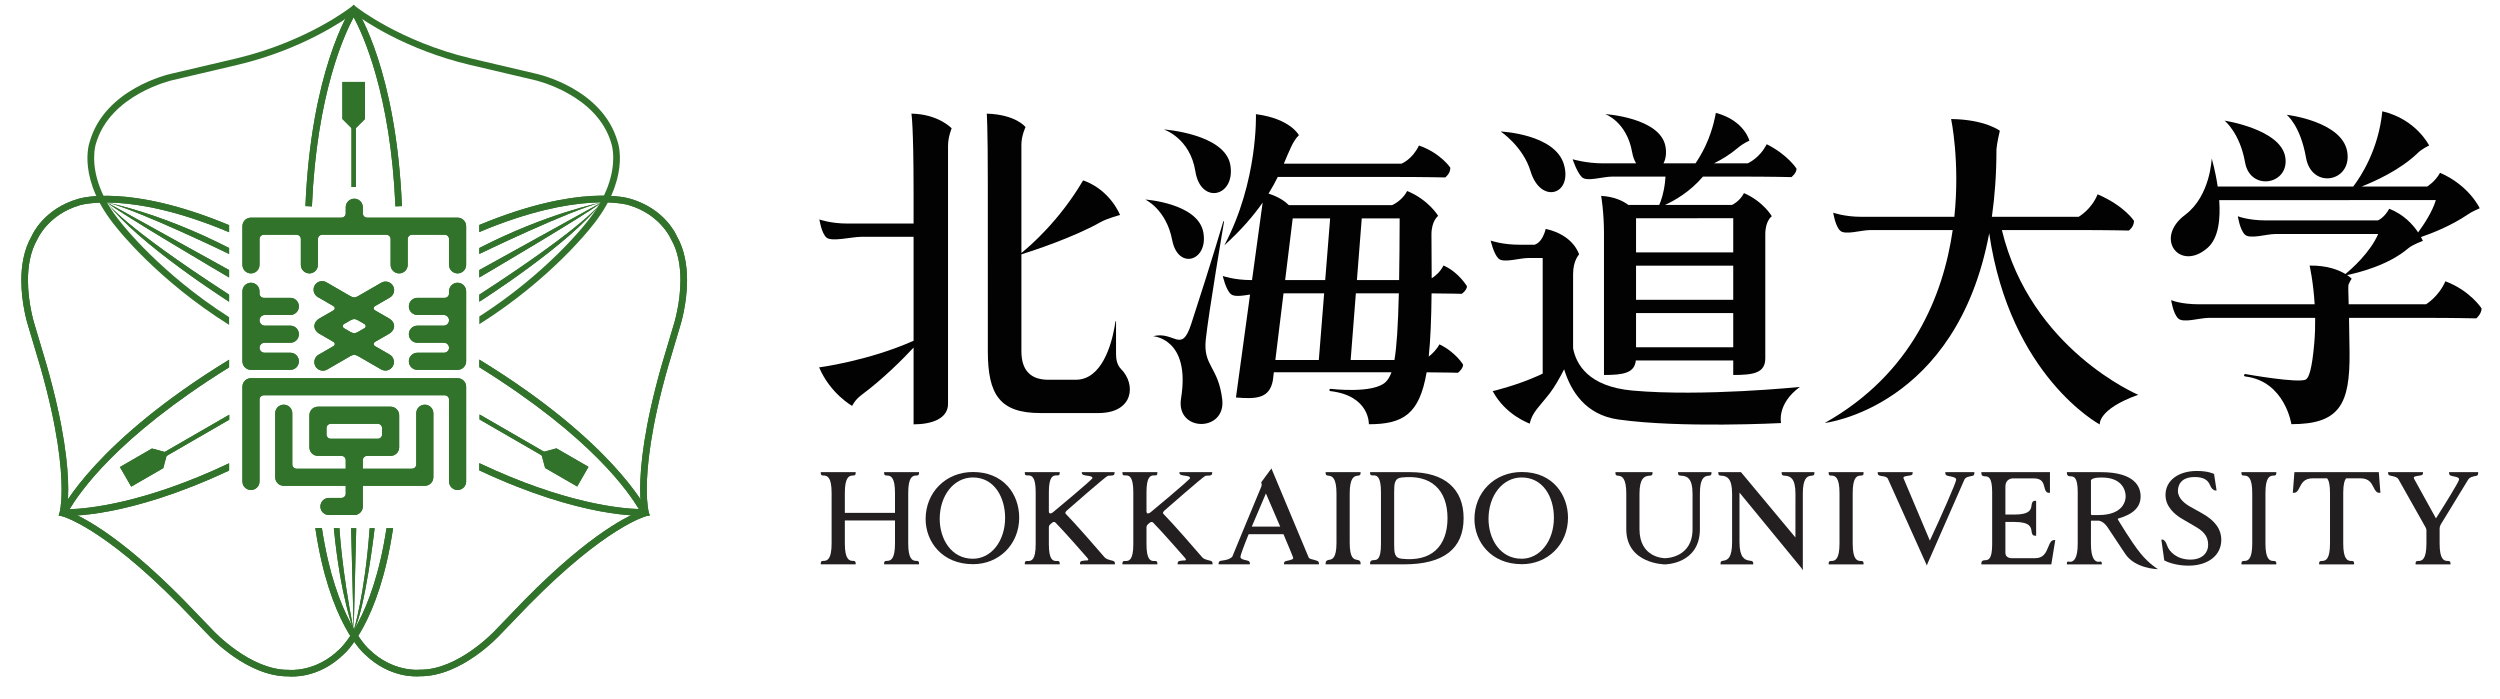 <?xml version="1.0" encoding="UTF-8" standalone="no"?>
<!DOCTYPE svg PUBLIC "-//W3C//DTD SVG 1.1//EN" "http://www.w3.org/Graphics/SVG/1.1/DTD/svg11.dtd">
<svg width="100%" height="100%" viewBox="0 0 1449 405" version="1.1" xmlns="http://www.w3.org/2000/svg" xmlns:xlink="http://www.w3.org/1999/xlink" xml:space="preserve" xmlns:serif="http://www.serif.com/" style="fill-rule:evenodd;clip-rule:evenodd;stroke-linejoin:round;stroke-miterlimit:2;">
    <g id="アートボード1" transform="matrix(0.974,0,0,0.735,-468.072,-1194.75)">
        <rect x="480.464" y="1626.09" width="1486.52" height="550.705" style="fill:none;"/>
        <g transform="matrix(4.277,0,0,5.671,-51.599,-686.517)">
            <path d="M173.254,408.925C173.028,409.267 167.709,417.522 166.918,436.352L167.825,436.391C168.484,420.711 172.402,412.354 173.633,410.089C174.862,412.354 178.781,420.711 179.44,436.391L180.35,436.352C179.558,417.522 174.24,409.267 174.012,408.925L173.633,408.35L173.254,408.925" style="fill:rgb(50,115,44);fill-rule:nonzero;"/>
        </g>
        <g transform="matrix(4.277,0,0,5.671,-51.599,-685.593)">
            <path d="M173.633,425.651L172.059,424.075L172.059,418.927L175.208,418.927L175.208,424.075L173.633,425.651" style="fill:rgb(50,115,44);fill-rule:nonzero;"/>
        </g>
        <g transform="matrix(4.277,0,0,5.671,-51.599,-608.208)">
            <rect x="173.329" y="411.043" width="0.607" height="8.846" style="fill:rgb(50,115,44);"/>
        </g>
        <g transform="matrix(4.277,0,0,5.671,-51.599,-160.173)">
            <path d="M156.301,379.3C144.344,384.961 136.456,385.624 134.1,385.686C135.447,383.485 140.461,375.809 156.299,365.961L156.299,364.901C137.77,376.222 133.086,385.571 132.903,385.939L132.595,386.553L133.281,386.595C133.659,386.616 141.98,387.026 156.301,380.306L156.301,379.3" style="fill:rgb(50,115,44);fill-rule:nonzero;"/>
        </g>
        <g transform="matrix(4.277,0,0,5.671,-51.599,-115.548)">
            <path d="M147.718,369.955L147.143,372.107L142.682,374.681L141.108,371.952L145.567,369.377L147.718,369.955" style="fill:rgb(50,115,44);fill-rule:nonzero;"/>
        </g>
        <g transform="matrix(-3.705,2.833,2.137,4.913,353.567,-308.745)">
            <path d="M145.864,376.154L156.907,376.154L156.91,376.763L146.212,376.756L145.864,376.154" style="fill:rgb(50,115,44);fill-rule:nonzero;"/>
        </g>
        <g transform="matrix(4.277,0,0,5.671,-51.599,-173.029)">
            <path d="M178.197,390.592C176.286,403.335 171.689,407.407 171.643,407.444C168.345,410.669 164.679,410.298 164.642,410.296L164.613,410.291L164.584,410.291C159.25,410.363 154.141,404.887 154.091,404.834L149.992,400.585C140.592,391.05 135.19,388.692 133.697,388.183C133.792,387.673 133.917,386.706 133.917,385.171C133.917,382.025 133.38,376.54 130.913,367.897L129.228,362.246C129.211,362.195 128.314,359.361 128.314,356.119C128.314,354.197 128.63,352.132 129.626,350.416L129.643,350.391L129.654,350.364C129.668,350.331 131.146,346.955 135.548,345.678C135.628,345.652 142.441,343.596 156.301,349.438L156.301,348.452C142.323,342.64 135.568,344.714 135.279,344.809C130.531,346.186 128.931,349.742 128.824,349.993C127.735,351.884 127.392,354.103 127.392,356.146C127.392,359.471 128.297,362.326 128.359,362.515L130.038,368.155C132.482,376.706 132.996,382.138 132.996,385.193C132.996,387.374 132.734,388.341 132.727,388.367L132.595,388.824L133.059,388.936C133.113,388.948 138.629,390.353 149.342,401.219L153.43,405.457C153.641,405.687 158.84,411.262 164.576,411.198C164.909,411.236 168.743,411.554 172.256,408.117C172.436,407.966 177.164,403.83 179.117,390.592L178.197,390.592" style="fill:rgb(50,115,44);fill-rule:nonzero;"/>
        </g>
        <g transform="matrix(4.277,0,0,5.671,-51.599,-160.405)">
            <path d="M191.109,379.319C203.068,384.984 210.955,385.646 213.313,385.705C211.965,383.509 206.951,375.83 191.111,365.982L191.111,364.922C209.64,376.248 214.323,385.591 214.508,385.96L214.815,386.576L214.131,386.618C213.751,386.64 205.429,387.046 191.109,380.326L191.109,379.319" style="fill:rgb(50,115,44);fill-rule:nonzero;"/>
        </g>
        <g transform="matrix(4.277,0,0,5.671,-51.599,-115.769)">
            <path d="M199.692,369.973L200.268,372.125L204.73,374.702L206.303,371.966L201.845,369.395L199.692,369.973" style="fill:rgb(50,115,44);fill-rule:nonzero;"/>
        </g>
        <g transform="matrix(3.704,2.836,2.139,-4.911,-744.33,3262.47)">
            <path d="M190.238,376.633L201.285,376.633L201.284,376.028L190.588,376.027L190.238,376.633" style="fill:rgb(50,115,44);fill-rule:nonzero;"/>
        </g>
        <g transform="matrix(4.277,0,0,5.671,-51.599,-173.273)">
            <path d="M169.212,390.613C171.124,403.359 175.722,407.428 175.768,407.466C179.066,410.693 182.732,410.322 182.77,410.315L182.798,410.313L182.827,410.313C188.16,410.387 193.268,404.909 193.319,404.855L197.418,400.607C206.818,391.076 212.221,388.717 213.715,388.207C213.621,387.696 213.493,386.731 213.493,385.193C213.493,382.053 214.031,376.563 216.499,367.923L218.184,362.269C218.2,362.218 219.096,359.384 219.096,356.141C219.096,354.219 218.782,352.155 217.783,350.439L217.767,350.413L217.756,350.387C217.742,350.354 216.266,346.978 211.863,345.7C211.783,345.676 204.969,343.617 191.109,349.459L191.109,348.473C205.085,342.662 211.844,344.738 212.131,344.833C216.88,346.208 218.48,349.766 218.588,350.019C219.674,351.907 220.018,354.125 220.018,356.167C220.018,359.493 219.112,362.349 219.052,362.539L217.374,368.176C214.928,376.727 214.414,382.162 214.414,385.214C214.414,387.399 214.679,388.366 214.683,388.39L214.817,388.85L214.351,388.959C214.297,388.969 208.782,390.379 198.068,401.241L193.981,405.478C193.771,405.708 188.571,411.285 182.836,411.225C182.502,411.257 178.669,411.575 175.156,408.141C174.977,407.987 170.247,403.855 168.295,390.613L169.212,390.613" style="fill:rgb(50,115,44);fill-rule:nonzero;"/>
        </g>
        <g transform="matrix(4.277,0,0,5.671,-51.599,-493.007)">
            <path d="M139.322,401.732C139.322,401.732 146.804,403.178 156.301,408.057L156.301,408.886C156.301,408.886 143.665,402.773 139.322,401.732" style="fill:rgb(50,115,44);fill-rule:nonzero;"/>
        </g>
        <g transform="matrix(4.277,0,0,5.671,-51.599,-474.458)">
            <path d="M139.322,398.461L156.301,407.848L156.301,408.886C156.301,408.886 141.065,399.943 139.322,398.461" style="fill:rgb(50,115,44);fill-rule:nonzero;"/>
        </g>
        <g transform="matrix(4.277,0,0,5.671,-51.599,-455.341)">
            <path d="M139.322,395.09C139.322,395.09 141.146,398.093 156.301,407.901L156.301,408.886C156.301,408.886 143.563,400.802 139.322,395.09" style="fill:rgb(50,115,44);fill-rule:nonzero;"/>
        </g>
        <g transform="matrix(4.277,0,0,5.671,-51.599,-493.007)">
            <path d="M208.091,401.732C208.091,401.732 200.612,403.178 191.111,408.057L191.111,408.886C191.111,408.886 203.747,402.773 208.091,401.732" style="fill:rgb(50,115,44);fill-rule:nonzero;"/>
        </g>
        <g transform="matrix(4.277,0,0,5.671,-51.599,-474.458)">
            <path d="M208.091,398.461L191.111,407.848L191.111,408.886C191.111,408.886 206.349,399.943 208.091,398.461" style="fill:rgb(50,115,44);fill-rule:nonzero;"/>
        </g>
        <g transform="matrix(4.277,0,0,5.671,-51.599,-455.341)">
            <path d="M208.091,395.09C208.091,395.09 206.268,398.093 191.111,407.901L191.111,408.886C191.111,408.886 203.852,400.802 208.091,395.09" style="fill:rgb(50,115,44);fill-rule:nonzero;"/>
        </g>
        <g transform="matrix(4.277,0,0,5.671,-51.599,60.728)">
            <path d="M173.633,363.602C173.633,363.602 171.79,358.929 170.873,349.372L171.66,349.372C171.66,349.372 171.893,354.708 173.633,363.602" style="fill:rgb(50,115,44);fill-rule:nonzero;"/>
        </g>
        <g transform="matrix(4.277,0,0,5.671,-51.599,60.728)">
            <path d="M173.99,349.372L173.633,363.602L173.276,349.372L173.99,349.372" style="fill:rgb(50,115,44);fill-rule:nonzero;"/>
        </g>
        <g transform="matrix(4.277,0,0,5.671,-51.599,60.728)">
            <path d="M173.633,363.602C173.633,363.602 175.199,358.624 175.855,349.372L176.553,349.372C176.553,349.372 175.213,360.912 173.633,363.602" style="fill:rgb(50,115,44);fill-rule:nonzero;"/>
        </g>
        <g transform="matrix(4.277,0,0,5.671,-51.599,-480.701)">
            <path d="M160.532,408.228C160.532,408.885 159.999,409.419 159.342,409.419C158.684,409.419 158.153,408.885 158.153,408.228L158.153,402.853C158.153,402.195 158.684,401.665 159.342,401.665L171.931,401.665C172.262,401.665 172.527,401.398 172.527,401.069L172.527,400.219C172.527,399.562 173.06,399.029 173.718,399.029C174.375,399.029 174.906,399.562 174.906,400.219L174.906,401.069C174.906,401.398 175.173,401.665 175.5,401.665L188.091,401.665C188.747,401.665 189.282,402.195 189.282,402.853L189.282,408.228C189.282,408.885 188.747,409.419 188.091,409.419C187.433,409.419 186.901,408.885 186.901,408.228L186.901,404.638C186.901,404.31 186.635,404.043 186.304,404.043L181.747,404.043C181.418,404.043 181.151,404.31 181.151,404.638L181.151,408.228C181.151,408.885 180.618,409.419 179.963,409.419C179.303,409.419 178.772,408.885 178.772,408.228L178.773,404.638C178.773,404.31 178.506,404.043 178.178,404.043L169.255,404.043C168.929,404.043 168.661,404.31 168.661,404.638L168.661,408.228C168.661,408.885 168.129,409.419 167.473,409.419C166.813,409.419 166.282,408.885 166.282,408.228L166.282,404.638C166.282,404.31 166.015,404.043 165.686,404.043L161.127,404.043C160.799,404.043 160.532,404.31 160.532,404.638L160.532,408.228" style="fill:rgb(50,115,44);fill-rule:nonzero;"/>
        </g>
        <g transform="matrix(4.277,0,0,5.671,-51.599,-168.35)">
            <path d="M158.153,383.273C158.153,383.929 158.684,384.459 159.342,384.459C159.999,384.459 160.532,383.929 160.532,383.273L160.532,371.883C160.532,371.553 160.799,371.287 161.127,371.287L186.304,371.287C186.635,371.287 186.901,371.553 186.901,371.883L186.901,383.273C186.901,383.929 187.433,384.459 188.091,384.459C188.747,384.459 189.282,383.929 189.282,383.273L189.282,370.096C189.282,369.439 188.747,368.91 188.091,368.91L159.342,368.91C158.684,368.91 158.153,369.439 158.153,370.096L158.153,383.273" style="fill:rgb(50,115,44);fill-rule:nonzero;"/>
        </g>
        <g transform="matrix(4.277,0,0,5.671,-51.599,-338.366)">
            <path d="M182.499,395.351C181.843,395.351 181.308,395.883 181.308,396.541C181.308,397.199 181.843,397.731 182.499,397.731L188.091,397.731C188.747,397.731 189.282,397.199 189.282,396.541L189.283,386.809C189.283,386.152 188.747,385.618 188.091,385.618C187.433,385.618 186.901,386.152 186.901,386.809L186.901,387.122C186.901,387.452 186.635,387.717 186.304,387.717L182.499,387.717C181.843,387.717 181.308,388.251 181.308,388.909C181.308,389.564 181.843,390.097 182.499,390.097L186.158,390.097C186.568,390.097 186.901,390.43 186.901,390.841C186.901,391.252 186.568,391.586 186.158,391.586L182.499,391.586C181.843,391.586 181.308,392.116 181.308,392.774C181.308,393.431 181.843,393.963 182.499,393.963L186.206,393.963C186.59,393.963 186.901,394.275 186.901,394.658C186.901,395.041 186.59,395.351 186.206,395.351L182.499,395.351" style="fill:rgb(50,115,44);fill-rule:nonzero;"/>
        </g>
        <g transform="matrix(4.277,0,0,5.671,-51.599,-338.366)">
            <path d="M158.153,386.809C158.153,386.152 158.684,385.618 159.342,385.618C159.999,385.618 160.532,386.152 160.532,386.809L160.532,387.122C160.532,387.454 160.799,387.717 161.127,387.717L164.823,387.717C165.479,387.717 166.011,388.251 166.011,388.909C166.011,389.564 165.479,390.097 164.823,390.097L161.274,390.097C160.865,390.097 160.532,390.43 160.532,390.841C160.532,391.252 160.865,391.586 161.274,391.586L164.823,391.586C165.479,391.586 166.011,392.116 166.011,392.774C166.011,393.431 165.479,393.963 164.823,393.963L161.226,393.963C160.842,393.963 160.532,394.275 160.532,394.658C160.532,395.041 160.842,395.351 161.226,395.351L164.823,395.351C165.479,395.351 166.011,395.883 166.011,396.541C166.011,397.199 165.479,397.731 164.823,397.731L159.342,397.731C158.684,397.731 158.153,397.199 158.153,396.538L158.153,386.809" style="fill:rgb(50,115,44);fill-rule:nonzero;"/>
        </g>
        <g transform="matrix(4.277,0,0,5.671,-51.599,-127.729)">
            <path d="M177.583,368.685C177.583,368.357 177.317,368.089 176.987,368.089L170.446,368.089C170.118,368.089 169.852,368.357 169.852,368.685L169.852,369.576C169.852,369.906 170.118,370.17 170.446,370.17L176.987,370.17C177.317,370.17 177.583,369.906 177.583,369.576L177.583,368.685ZM184.72,375.522C184.72,376.181 184.186,376.711 183.528,376.711L174.906,376.711L174.906,379.59C174.906,380.246 174.375,380.774 173.718,380.774L170.19,380.774C169.534,380.774 169,380.246 169,379.59C169,378.931 169.534,378.397 170.19,378.397L171.931,378.397C172.262,378.397 172.527,378.133 172.527,377.803L172.527,376.711L163.903,376.711C163.246,376.711 162.714,376.181 162.714,375.522L162.714,366.622C162.714,365.965 163.246,365.432 163.903,365.432C164.56,365.432 165.092,365.965 165.092,366.622L165.092,373.74C165.092,374.069 165.357,374.334 165.686,374.334L172.527,374.334L172.527,373.147C172.527,372.816 172.262,372.551 171.931,372.551L168.661,372.551C168.003,372.551 167.473,372.018 167.473,371.359L167.473,366.9C167.473,366.242 168.003,365.71 168.661,365.71L178.773,365.71C179.429,365.71 179.963,366.242 179.963,366.9L179.963,371.359C179.963,372.018 179.429,372.551 178.772,372.551L175.5,372.551C175.173,372.551 174.906,372.816 174.906,373.147L174.906,374.334L181.747,374.334C182.073,374.334 182.342,374.069 182.342,373.74L182.342,366.622C182.342,365.965 182.872,365.432 183.528,365.432C184.186,365.432 184.72,365.965 184.72,366.622L184.72,375.522" style="fill:rgb(50,115,44);fill-rule:nonzero;"/>
        </g>
        <g transform="matrix(4.277,0,0,5.671,-51.599,-339.001)">
            <path d="M172.309,391.456C172.309,391.456 172.104,391.57 172.104,391.76C172.104,391.954 172.309,392.065 172.309,392.065L173.176,392.565C173.176,392.565 173.485,392.745 173.71,392.745C173.933,392.745 174.245,392.565 174.245,392.565L175.112,392.065C175.112,392.065 175.315,391.954 175.315,391.76C175.315,391.57 175.112,391.456 175.112,391.456L174.245,390.956C174.245,390.956 173.933,390.778 173.71,390.778C173.485,390.778 173.176,390.956 173.176,390.956L172.309,391.456ZM169.942,397.799C169.373,398.126 168.645,397.929 168.316,397.362C167.99,396.792 168.183,396.064 168.752,395.737L170.807,394.553C170.807,394.553 171.008,394.441 171.008,394.249C171.008,394.056 170.807,393.945 170.807,393.945L168.802,392.788C168.802,392.788 168.164,392.407 168.164,391.76C168.164,391.115 168.802,390.734 168.802,390.734L170.807,389.579C170.807,389.579 171.008,389.467 171.008,389.276C171.008,389.085 170.807,388.972 170.807,388.972L168.649,387.725C168.078,387.396 167.885,386.668 168.211,386.099C168.541,385.53 169.266,385.335 169.837,385.665L173.176,387.593C173.176,387.593 173.485,387.771 173.71,387.771C173.933,387.771 174.245,387.593 174.245,387.593L177.478,385.726C178.048,385.396 178.773,385.593 179.103,386.161C179.431,386.73 179.236,387.457 178.667,387.785L176.612,388.972C176.612,388.972 176.409,389.085 176.409,389.276C176.409,389.467 176.612,389.579 176.612,389.579L178.624,390.734C178.624,390.734 179.262,391.115 179.262,391.76C179.262,392.407 178.624,392.788 178.624,392.788L176.612,393.945C176.612,393.945 176.409,394.056 176.409,394.249C176.409,394.441 176.612,394.553 176.612,394.553L178.64,395.72C179.207,396.048 179.404,396.777 179.075,397.344C178.746,397.913 178.018,398.11 177.45,397.782L174.245,395.93C174.245,395.93 173.933,395.754 173.71,395.754C173.485,395.754 173.176,395.93 173.176,395.93L169.942,397.799" style="fill:rgb(50,115,44);fill-rule:nonzero;"/>
        </g>
        <g transform="matrix(4.277,0,0,5.671,-51.599,-35.871)">
            <path d="M259.78,359.354C262.865,359.354 264.27,362.258 264.27,364.955C264.27,368.205 262.339,370.656 259.78,370.656C256.752,370.656 255.17,367.873 255.17,365.125C255.17,361.833 257.155,359.354 259.78,359.354ZM264.622,360.552C263.455,359.275 261.79,358.595 259.805,358.595C257.968,358.595 256.289,359.263 255.081,360.479C253.873,361.68 253.21,363.334 253.21,365.134C253.21,368.254 255.475,371.413 259.805,371.413C261.545,371.413 263.163,370.769 264.357,369.588C265.56,368.389 266.229,366.744 266.229,364.95C266.229,363.259 265.657,361.698 264.622,360.552" style="fill:rgb(35,31,32);fill-rule:nonzero;"/>
        </g>
        <g transform="matrix(4.277,0,0,5.671,-51.599,-35.871)">
            <path d="M336.137,359.354C337.525,359.354 338.687,359.946 339.495,361.063C340.224,362.075 340.624,363.457 340.624,364.955C340.624,366.541 340.161,367.998 339.305,369.055C338.481,370.088 337.351,370.656 336.137,370.656C333.111,370.656 331.527,367.873 331.527,365.125C331.527,361.833 333.509,359.354 336.137,359.354ZM336.159,358.595C334.321,358.595 332.647,359.263 331.433,360.479C330.231,361.68 329.569,363.334 329.569,365.134C329.569,368.254 331.834,371.413 336.159,371.413C337.904,371.413 339.523,370.769 340.71,369.588C341.922,368.389 342.586,366.744 342.586,364.95C342.586,361.89 340.573,358.595 336.159,358.595" style="fill:rgb(35,31,32);fill-rule:nonzero;"/>
        </g>
        <g transform="matrix(4.277,0,0,5.671,-51.599,-38.565)">
            <path d="M300.555,362.054C300.995,363.077 301.798,364.929 302.544,366.663L298.589,366.663C299.211,365.177 299.924,363.506 300.555,362.054ZM307.233,371.278C306.945,371.183 306.653,371.195 306.507,370.963L301.321,358.573L299.895,360.512L299.921,360.583C299.924,360.583 300.018,360.851 299.929,361.059L299.92,361.089C298.673,364.054 295.893,370.804 295.876,370.848C295.525,371.201 295.084,371.278 294.73,371.346C294.359,371.414 293.976,371.365 293.976,371.778L293.976,371.91L298.325,371.91L298.325,371.778C298.325,371.378 297.929,371.385 297.614,371.298C297.239,371.195 297.011,371.116 297.011,370.842C297.016,370.659 297.492,369.324 298.154,367.715L302.996,367.715C303.731,369.41 304.316,370.887 304.316,370.887L304.356,371.04L304.343,371.103C304.287,371.223 304.036,371.289 303.804,371.348C303.459,371.44 303.073,371.427 303.073,371.778L303.073,371.91L307.933,371.91L307.933,371.778C307.933,371.408 307.576,371.399 307.233,371.278" style="fill:rgb(35,31,32);fill-rule:nonzero;"/>
        </g>
        <g transform="matrix(4.277,0,0,5.671,-51.599,-35.644)">
            <path d="M324.155,369.459C323.054,370.449 321.473,370.833 319.439,370.616C318.45,370.51 318.398,369.816 318.398,368.596L318.398,361.348C318.398,360.16 318.45,359.422 319.439,359.317C321.473,359.101 323.058,359.495 324.155,360.485C325.245,361.464 325.822,363.015 325.822,364.971C325.822,366.932 325.245,368.481 324.155,369.459ZM320.608,358.573L315.05,358.573L315.05,358.69C315.05,359.112 315.355,359.011 315.575,359.023C315.993,359.042 316.562,359.185 316.562,361.348L316.562,368.596C316.562,370.762 315.993,370.787 315.575,370.808C315.355,370.82 315.05,370.833 315.05,371.258L315.05,371.391L317.941,371.391L319.77,371.395C325.269,371.395 328.062,369.234 328.062,364.971C328.062,360.936 325.467,358.573 320.608,358.573" style="fill:rgb(35,31,32);fill-rule:nonzero;"/>
        </g>
        <g transform="matrix(4.277,0,0,5.671,-51.599,-35.644)">
            <path d="M313.217,359.079C313.439,359.036 313.725,359.099 313.725,358.694L313.725,358.573L308.865,358.573L308.865,358.694C308.865,359.099 309.145,359.036 309.369,359.079C309.77,359.149 310.374,359.375 310.374,361.559L310.374,368.401C310.374,370.578 309.77,370.694 309.369,370.765C309.145,370.801 308.865,370.856 308.865,371.263L308.865,371.395L313.725,371.395L313.725,371.263C313.725,370.856 313.439,370.801 313.217,370.765C312.815,370.694 312.214,370.578 312.214,368.401L312.214,361.559C312.214,359.375 312.815,359.149 313.217,359.079" style="fill:rgb(35,31,32);fill-rule:nonzero;"/>
        </g>
        <g transform="matrix(4.277,0,0,5.671,-51.599,-35.644)">
            <path d="M251.785,359.05C252.001,359.028 252.295,359.106 252.295,358.694L252.295,358.573L247.436,358.573L247.436,358.694C247.436,359.106 247.735,359.028 247.957,359.05C248.351,359.096 248.949,359.282 248.949,361.454L248.949,364.24L241.97,364.24L241.97,361.454C241.97,359.282 242.57,359.096 242.966,359.05C243.18,359.028 243.478,359.106 243.478,358.694L243.478,358.573L238.622,358.573L238.622,358.694C238.622,359.106 238.917,359.028 239.134,359.05C239.533,359.096 240.129,359.282 240.129,361.454L240.129,368.5C240.129,370.676 239.533,370.859 239.134,370.907C238.917,370.931 238.622,370.845 238.622,371.263L238.622,371.395L243.478,371.395L243.478,371.263C243.478,370.845 243.18,370.931 242.966,370.907C242.57,370.859 241.97,370.676 241.97,368.5L241.97,365.292L248.949,365.292L248.949,368.5C248.949,370.676 248.351,370.859 247.957,370.907C247.735,370.931 247.436,370.845 247.436,371.263L247.436,371.395L252.295,371.395L252.295,371.263C252.295,370.845 252.001,370.931 251.785,370.907C251.388,370.859 250.789,370.676 250.789,368.5L250.789,361.454C250.789,359.282 251.388,359.096 251.785,359.05" style="fill:rgb(35,31,32);fill-rule:nonzero;"/>
        </g>
        <g transform="matrix(4.277,0,0,5.671,-51.599,-35.644)">
            <path d="M278.876,370.803C278.616,370.729 278.32,370.641 278.109,370.417L275.49,367.414C274.375,366.162 273.315,364.981 272.69,364.355L272.644,364.251C272.649,364.128 272.788,363.977 272.839,363.928C272.839,363.928 278.249,359.18 278.541,359.096C278.897,358.995 279.499,359.195 279.499,358.694L279.499,358.573L274.944,358.573L274.944,358.694C274.944,359.227 276.421,358.919 276.421,359.404C276.421,359.601 270.947,364.137 270.947,364.137C270.764,364.282 270.609,364.336 270.512,364.312C270.418,364.285 270.374,364.167 270.36,364.123L270.356,364.125L270.356,361.353C270.356,359.188 270.93,359.046 271.343,359.028C271.568,359.014 271.869,359.118 271.869,358.694L271.869,358.573L267.009,358.573L267.009,358.694C267.009,359.118 267.313,359.014 267.533,359.028C267.949,359.046 268.522,359.188 268.522,361.353L268.522,368.601C268.522,370.767 267.949,370.908 267.533,370.931C267.313,370.941 267.009,370.838 267.009,371.263L267.009,371.395L271.869,371.395L271.869,371.263C271.869,370.838 271.568,370.941 271.343,370.931C270.93,370.908 270.356,370.767 270.356,368.601L270.356,366.196C270.356,366.188 270.363,365.987 270.572,365.807L270.857,365.573C270.964,365.509 271.138,365.444 271.276,365.587C272.537,366.869 275.244,369.961 275.719,370.51C275.854,370.659 275.839,370.711 275.839,370.711C275.839,370.929 275.562,370.831 275.426,370.859C275.099,370.931 274.691,370.833 274.691,371.263L274.691,371.395L279.547,371.395L279.547,371.263C279.547,370.881 279.208,370.899 278.876,370.803" style="fill:rgb(35,31,32);fill-rule:nonzero;"/>
        </g>
        <g transform="matrix(4.277,0,0,5.671,-51.599,-35.644)">
            <path d="M292.461,370.803C292.199,370.729 291.904,370.641 291.693,370.417L289.075,367.414C287.959,366.162 286.898,364.981 286.274,364.355L286.229,364.251C286.232,364.128 286.372,363.977 286.424,363.928C286.424,363.928 291.833,359.18 292.125,359.096C292.48,358.995 293.081,359.195 293.081,358.694L293.081,358.573L288.527,358.573L288.527,358.694C288.527,359.227 290.005,358.919 290.005,359.404C290.005,359.601 284.532,364.137 284.532,364.137C284.348,364.282 284.193,364.336 284.095,364.312C284.002,364.285 283.957,364.167 283.943,364.123L283.94,364.125L283.94,361.353C283.94,359.188 284.515,359.046 284.926,359.028C285.15,359.014 285.453,359.118 285.453,358.694L285.453,358.573L280.592,358.573L280.592,358.694C280.592,359.118 280.898,359.014 281.116,359.028C281.533,359.046 282.105,359.188 282.105,361.353L282.105,368.601C282.105,370.767 281.533,370.908 281.116,370.931C280.898,370.941 280.592,370.838 280.592,371.263L280.592,371.395L285.453,371.395L285.453,371.263C285.453,370.838 285.15,370.941 284.926,370.931C284.515,370.908 283.94,370.767 283.94,368.601L283.94,366.196C283.94,366.188 283.946,365.987 284.156,365.807L284.441,365.573C284.548,365.509 284.722,365.444 284.86,365.587C286.121,366.869 288.826,369.961 289.304,370.51C289.437,370.659 289.423,370.711 289.423,370.711C289.423,370.929 289.146,370.831 289.009,370.859C288.683,370.931 288.276,370.833 288.276,371.263L288.276,371.395L293.131,371.395L293.131,371.263C293.131,370.881 292.792,370.899 292.461,370.803" style="fill:rgb(35,31,32);fill-rule:nonzero;"/>
        </g>
        <g transform="matrix(4.277,0,0,5.671,-51.599,-35.536)">
            <path d="M430.808,364.281L429.142,363.351C428.51,362.997 427.445,362.245 427.445,361.174C427.445,360.591 427.671,359.235 429.786,359.235C430.931,359.235 431.598,359.587 431.92,360.374C432.281,361.259 432.824,361.101 432.824,361.101L432.473,358.812L432.412,358.782C432.378,358.764 431.627,358.391 430.096,358.391C427.478,358.391 425.718,359.734 425.718,361.729C425.718,363.348 426.977,364.434 428.032,365.052L430.011,366.207C431.452,367.045 431.649,367.898 431.649,368.708C431.649,369.706 430.888,370.716 429.182,370.716C427.233,370.716 426.208,369.536 425.968,368.815C425.593,367.69 425.14,367.951 425.14,367.951L425.546,370.817L425.6,370.854C425.941,371.048 427.205,371.558 428.912,371.558C431.643,371.558 433.479,370.121 433.479,367.979C433.479,366.486 432.602,365.28 430.808,364.281" style="fill:rgb(35,31,32);fill-rule:nonzero;"/>
        </g>
        <g transform="matrix(4.277,0,0,5.671,-51.599,-35.587)">
            <path d="M357.899,358.567L357.899,358.697C357.899,359.113 358.242,359.035 358.543,359.074C359.121,359.157 359.913,359.384 359.913,361.559L359.913,366.496C359.913,370.481 356.236,370.529 356.088,370.529C355.938,370.529 352.532,370.481 352.532,366.496L352.532,361.559C352.532,359.381 353.242,359.157 353.755,359.074C354.022,359.035 354.347,359.113 354.347,358.697L354.347,358.567L349.188,358.567L349.188,358.697C349.188,359.105 349.471,359.035 349.693,359.074C350.089,359.149 350.695,359.381 350.695,361.559L350.695,366.496C350.695,371.335 356.032,371.391 356.088,371.391C356.136,371.391 360.936,371.335 360.936,366.496L360.936,361.559C360.936,359.381 361.56,359.152 362.015,359.074C362.252,359.035 362.547,359.108 362.547,358.697L362.547,358.567L357.899,358.567" style="fill:rgb(35,31,32);fill-rule:nonzero;"/>
        </g>
        <g transform="matrix(4.277,0,0,5.671,-51.599,-35.587)">
            <path d="M383.188,359.05C383.407,359.023 383.708,359.114 383.708,358.697L383.708,358.567L378.854,358.567L378.854,358.697C378.854,359.114 379.146,359.023 379.363,359.05C379.759,359.098 380.36,359.287 380.36,361.459L380.36,368.502C380.36,370.673 379.759,370.863 379.365,370.909C379.146,370.931 378.854,370.842 378.854,371.259L378.854,371.391L383.708,371.391L383.708,371.259C383.708,370.842 383.407,370.931 383.187,370.909C382.795,370.863 382.196,370.673 382.196,368.502L382.196,361.459C382.196,359.287 382.795,359.098 383.188,359.05" style="fill:rgb(35,31,32);fill-rule:nonzero;"/>
        </g>
        <g transform="matrix(4.277,0,0,5.671,-51.599,-35.587)">
            <path d="M440.617,359.05C440.835,359.023 441.134,359.114 441.134,358.697L441.134,358.567L436.284,358.567L436.284,358.697C436.284,359.114 436.576,359.023 436.793,359.05C437.19,359.098 437.787,359.287 437.787,361.459L437.787,368.502C437.787,370.673 437.19,370.863 436.793,370.909C436.576,370.931 436.284,370.842 436.284,371.259L436.284,371.391L441.134,371.391L441.134,371.259C441.134,370.842 440.835,370.931 440.617,370.909C440.223,370.863 439.624,370.673 439.624,368.502L439.624,361.459C439.624,359.287 440.223,359.098 440.617,359.05" style="fill:rgb(35,31,32);fill-rule:nonzero;"/>
        </g>
        <g transform="matrix(4.277,0,0,5.671,-51.599,-34.76)">
            <path d="M395.085,358.421L395.085,358.551C395.085,358.959 395.513,358.939 395.893,359.028C396.331,359.133 396.593,359.214 396.593,359.48C396.584,359.857 394.549,364.469 392.931,367.938L389.294,359.334C389.253,359.243 389.241,359.174 389.268,359.133C389.317,359.026 389.579,358.975 389.788,358.939C390.125,358.872 390.538,358.916 390.538,358.551L390.538,358.421L385.68,358.421L385.68,358.551C385.68,359.206 386.814,358.739 387.106,359.37L392.511,371.391L392.671,370.991C393.193,369.815 397.709,359.522 397.731,359.472C397.902,359.089 398.371,359.05 398.611,358.984C398.874,358.912 399.122,358.967 399.122,358.551L399.122,358.421L395.085,358.421" style="fill:rgb(35,31,32);fill-rule:nonzero;"/>
        </g>
        <g transform="matrix(4.277,0,0,5.671,-51.599,-35.587)">
            <path d="M465.176,358.567L465.176,358.697C465.176,359.103 465.57,359.082 465.918,359.174C466.312,359.275 466.589,359.3 466.555,359.626C466.508,359.942 464.502,363.188 463.646,364.518C463.646,364.518 463.467,364.797 463.346,364.99C463.14,364.63 460.294,359.47 460.294,359.47L460.262,359.332L460.269,359.279C460.326,359.172 460.582,359.121 460.797,359.085C461.13,359.018 461.543,359.062 461.543,358.697L461.543,358.567L456.687,358.567L456.687,358.697C456.687,359.071 457.06,359.05 457.382,359.135C457.672,359.214 457.967,359.29 458.109,359.516L461.904,366.247C461.904,366.247 462.021,366.47 462.021,366.668L462.021,368.502C462.021,370.673 461.423,370.863 461.024,370.909C460.81,370.931 460.512,370.842 460.512,371.259L460.512,371.391L465.37,371.391L465.37,371.259C465.37,370.842 465.069,370.931 464.853,370.909C464.456,370.863 463.857,370.673 463.857,368.502L463.857,366.402C463.857,366.108 464.035,365.81 464.037,365.805L467.825,359.61C468.084,359.221 468.459,359.196 468.705,359.13C468.964,359.058 469.217,359.113 469.217,358.697L469.217,358.567L465.176,358.567" style="fill:rgb(35,31,32);fill-rule:nonzero;"/>
        </g>
        <g transform="matrix(4.277,0,0,5.671,-51.599,-31.011)">
            <path d="M372.314,357.76L372.314,357.89C372.314,358.306 372.639,358.228 372.93,358.267C373.476,358.35 374.233,358.577 374.233,360.752L374.228,366.842L366.656,357.76L363.5,357.76L363.5,357.89C363.5,358.306 363.834,358.228 364.122,358.267C364.671,358.35 365.418,358.577 365.418,360.752L365.418,367.489C365.418,369.674 364.789,369.943 364.335,370.048C364.087,370.108 363.81,370.048 363.81,370.452L363.81,370.584L368.36,370.584L368.36,370.452C368.36,370.048 368.037,370.103 367.751,370.048C367.2,369.94 366.445,369.674 366.445,367.489L366.445,360.6L374.995,371.009L375.257,371.391L375.257,371.327L375.26,371.33L375.257,370.893L375.257,360.752C375.257,358.574 375.881,358.345 376.332,358.267C376.574,358.228 376.867,358.301 376.867,357.89L376.867,357.76L372.314,357.76" style="fill:rgb(35,31,32);fill-rule:nonzero;"/>
        </g>
        <g transform="matrix(4.277,0,0,5.671,-51.599,-35.587)">
            <path d="M410.221,368.012C409.794,368.012 409.617,368.448 409.414,368.952C409.113,369.691 408.777,370.529 407.594,370.529L404.217,370.529C404.02,370.512 403.442,370.402 403.442,369.773L403.442,365.49L404.722,365.49C406.899,365.49 407.011,366.241 407.082,366.787C407.126,367.076 407.174,367.405 407.585,367.405L407.719,367.405L407.719,362.55L407.585,362.55C407.174,362.55 407.126,362.878 407.082,363.166C407.011,363.714 406.899,364.462 404.722,364.462L403.442,364.462L403.442,360.567C403.442,359.596 404.191,359.45 404.42,359.431L407.393,359.431C408.562,359.431 408.726,360.079 408.871,360.655C408.969,361.043 409.065,361.439 409.51,361.439L409.641,361.439L409.641,358.567L400.098,358.567L400.098,358.697C400.098,359.119 400.397,359.138 400.617,359.145C401.037,359.167 401.601,359.194 401.601,361.359L401.601,368.599C401.601,370.761 401.037,370.787 400.617,370.81C400.397,370.823 400.098,370.835 400.098,371.259L400.098,371.391L409.831,371.391L410.38,368.012L410.221,368.012" style="fill:rgb(35,31,32);fill-rule:nonzero;"/>
        </g>
        <g transform="matrix(4.277,0,0,5.671,-51.599,-35.616)">
            <path d="M455.396,358.567L443.653,358.567L443.431,361.445L443.578,361.445C444.001,361.445 444.186,361.074 444.378,360.685C444.678,360.096 445.015,359.429 446.201,359.429L448.197,359.429C448.426,359.698 448.606,360.255 448.606,361.449L448.606,368.502C448.606,370.676 448.008,370.868 447.606,370.913C447.393,370.935 447.091,370.845 447.091,371.264L447.091,371.396L451.958,371.396L451.958,371.264C451.958,370.845 451.66,370.935 451.442,370.913C451.043,370.868 450.446,370.676 450.446,368.502L450.446,361.449C450.446,360.255 450.626,359.698 450.854,359.429L452.844,359.429C454.036,359.429 454.37,360.096 454.668,360.685C454.865,361.074 455.051,361.445 455.473,361.445L455.618,361.445L455.396,358.567" style="fill:rgb(35,31,32);fill-rule:nonzero;"/>
        </g>
        <g transform="matrix(4.277,0,0,5.671,-51.599,-31.839)">
            <path d="M420.176,361.277C420.176,361.707 419.988,363.871 416.368,363.871L415.431,363.871L415.346,363.752L415.346,359.037C415.352,358.954 415.562,358.716 416.379,358.664C417.736,358.583 418.754,358.854 419.407,359.469C420.12,360.139 420.176,361.018 420.176,361.277ZM422.235,369.188C420.94,367.602 419.152,364.573 419.13,364.549C419.071,364.448 419.075,364.406 419.082,364.395L419.13,364.357C421.229,363.767 422.256,362.761 422.256,361.277C422.256,360.016 421.536,357.903 416.714,357.903L415.08,357.906L414.896,357.903L412,357.906L412,358.036C412,358.458 412.301,358.477 412.519,358.484C412.939,358.506 413.505,358.533 413.505,360.698L413.505,367.841C413.505,370.012 412.907,370.324 412.514,370.371C412.294,370.393 412,370.181 412,370.598L412,370.73L416.854,370.73L416.854,370.598C416.854,370.181 416.554,370.393 416.336,370.371C415.943,370.324 415.342,370.012 415.342,367.841L415.346,364.713L415.362,364.65L416.432,364.652C416.572,364.664 417.112,364.773 417.66,365.573L420.109,369.258C421.48,371.322 424.545,371.394 424.667,371.394C424.667,371.394 423.432,370.658 422.235,369.188" style="fill:rgb(35,31,32);fill-rule:nonzero;"/>
        </g>
        <g transform="matrix(4.277,0,0,5.671,-51.599,-428.755)">
            <path d="M251.534,388.953L251.534,393.325L242.31,393.325C239.969,393.325 238.429,392.754 238.429,392.754C238.429,392.754 238.692,394.583 239.384,395.25C240.077,395.917 242.946,395.169 244.265,395.169L251.534,395.169L251.534,409.625C245.165,412.454 238.391,413.326 238.391,413.326C239.974,417.018 242.989,418.682 242.989,418.682C242.989,418.682 243.341,417.867 244.275,417.172C247.287,414.934 249.961,412.257 251.534,410.574L251.534,421.247C254.035,421.247 256.328,420.474 256.328,418.397L256.328,382.521C256.328,381.271 256.833,380.085 256.833,380.085C256.833,380.085 255.011,378.111 251.234,378.041C251.234,378.041 251.534,379.637 251.534,388.953ZM280.388,413.542C279.815,412.969 279.703,412.103 279.703,411.472L279.703,406.946L279.667,406.875L279.621,406.946L279.502,407.679L279.503,407.681C279.06,410.151 277.725,415.046 274.107,415.046L270.275,415.046C267.978,415.046 266.536,413.898 266.536,411.086L266.536,397.608C268.073,397.125 273.75,395.276 277.544,393.133C278.501,392.594 280.259,392.137 280.259,392.137C280.259,392.137 278.944,388.678 275.125,387.319C271.841,392.901 267.802,396.397 266.536,397.416C266.535,389.995 266.535,382.352 266.535,382.352C266.535,381.102 267.108,379.915 267.108,379.915C267.108,379.915 265.815,378.175 261.716,378.041C261.716,378.041 261.863,379.586 261.863,387.851C261.863,396.116 261.865,403.358 261.865,411.063C261.865,417.089 263.498,419.677 269.185,419.677L277.247,419.677C282.155,419.677 282.523,415.678 280.388,413.542" style="fill:rgb(1,2,1);fill-rule:nonzero;"/>
        </g>
        <g transform="matrix(4.277,0,0,5.671,-51.599,-426.237)">
            <path d="M374.851,415.599C374.851,415.599 361.314,416.983 351.553,416.106C345.414,415.55 343.712,412.446 343.294,410.216L343.294,399.917C343.293,397.995 344.128,397.182 344.128,397.182C344.128,397.182 343.416,394.493 339.485,393.624C338.992,395.597 338.005,395.795 337.93,395.827L335.845,395.827C333.426,395.827 331.829,395.252 331.829,395.252C331.829,395.252 332.227,397.083 332.918,397.75C333.611,398.415 335.806,397.669 337.126,397.669L339.064,397.669L339.064,413.744C338.904,413.824 338.74,413.905 338.572,413.982C335.496,415.389 332.107,416.186 332.107,416.186C333.937,419.57 337.168,420.633 337.256,420.709C337.635,419.064 338.559,418.408 340.053,416.475C340.724,415.607 341.451,414.314 342.049,413.149C342.968,416.164 345.012,419.477 349.56,420.125C358.216,421.355 372.23,420.625 372.23,420.625C372.23,420.625 371.596,417.975 374.851,415.599ZM365.575,392.142L365.575,396.891L352.053,396.891L352.053,392.143L365.575,392.142ZM365.575,403.487L352.053,403.487L352.053,398.738L365.575,398.737L365.575,403.487ZM365.575,410.082L352.053,410.082L352.053,405.331L365.575,405.33L365.575,410.082ZM348.73,386.353L356.151,386.352C356.134,386.599 356.113,386.849 356.084,387.109C355.905,388.702 355.516,389.763 355.28,390.293L351.039,390.293L351.039,390.334C350.287,389.758 349.067,389.144 347.198,389.032C347.198,389.032 347.592,391.267 347.592,394.239L347.592,413.94C350.309,413.94 351.847,413.659 352.019,411.925L365.575,411.924L365.575,413.94C368.46,413.94 370.036,413.644 370.036,411.607L370.036,394.385C370.034,392.461 370.943,391.866 370.943,391.866C370.943,391.866 369.789,389.837 367.067,388.646C366.501,389.793 365.407,390.293 365.407,390.293L356.079,390.293C357.325,389.73 359.52,388.519 361.362,386.352L366.409,386.352C370.921,386.352 373.667,386.424 373.667,386.424C373.667,386.424 374.384,385.893 374.384,385.25C374.384,385.25 373.15,383.297 370.23,381.852C369.239,383.809 367.65,384.464 367.598,384.509L362.903,384.509C363.975,383.974 365.141,383.273 366.194,382.378C367.029,381.665 367.824,381.361 367.824,381.361C367.824,381.361 367.149,378.558 363.154,377.489C363.154,377.489 362.831,379.713 361.694,382.118C361.24,383.075 360.75,383.88 360.328,384.509L355.871,384.51C356.181,383.919 356.318,383.134 356.15,382.176C355.444,378.148 347.757,377.66 347.757,377.66C347.757,377.66 350.761,378.695 351.513,382.981C351.622,383.605 351.819,384.106 352.065,384.51L347.449,384.51C345.099,384.51 343.23,383.939 343.23,383.939C343.23,383.939 343.83,385.769 344.522,386.436C345.214,387.102 347.412,386.353 348.73,386.353ZM337.376,385.611C338.774,390.228 343.228,388.909 342.024,384.688C340.807,380.413 333.222,380.082 333.222,380.082C333.222,380.082 336.327,382.144 337.376,385.611" style="fill:rgb(1,2,1);fill-rule:nonzero;"/>
        </g>
        <g transform="matrix(4.277,0,0,5.671,-51.599,-424.4)">
            <path d="M421.92,416.369C421.92,416.369 406.94,410.054 402.953,393.462L413.357,393.461C417.87,393.461 420.615,393.53 420.615,393.53C420.615,393.53 421.334,393.042 421.334,392.178C421.334,392.178 420.002,390.095 416.273,388.491C415.418,390.604 413.692,391.572 413.64,391.617L401.561,391.618C401.967,388.774 402.198,385.662 402.198,382.23C402.262,381.34 402.668,379.658 402.668,379.658C402.668,379.658 400.641,378.084 395.89,378.023C395.89,378.023 397.145,383.922 396.341,391.618L383.371,391.619C381.069,391.619 379.487,391.048 379.487,391.048C379.487,391.048 379.753,392.879 380.446,393.543C381.136,394.208 383.334,393.463 384.652,393.463L396.11,393.462C394.805,402.497 390.502,413.436 378.305,420.29C378.305,420.29 396.646,418.191 401.188,393.909C404.104,413.849 416.574,420.497 416.574,420.497C416.574,420.497 416.235,418.404 421.92,416.369" style="fill:rgb(1,2,1);fill-rule:nonzero;"/>
        </g>
        <g transform="matrix(4.277,0,0,5.671,-51.599,-422.007)">
            <path d="M319.088,399.995L313.216,399.995L313.89,391.418L319.164,391.418C319.154,394.751 319.13,397.583 319.088,399.995ZM318.439,411.109L312.344,411.109L313.071,401.838L319.05,401.837C318.94,406.441 318.747,409.29 318.439,411.109ZM308.805,399.996L303.231,399.996L304.284,391.418L309.492,391.418L308.805,399.996ZM307.916,411.109L301.869,411.109L303.005,401.84L308.658,401.839L307.916,411.109ZM327.811,401.908C327.811,401.908 328.529,401.406 328.529,400.832C328.529,400.919 327.492,398.967 325.264,397.966C324.783,398.915 324.076,399.463 323.619,399.744C323.623,397.884 323.611,395.866 323.588,393.664C323.584,391.739 324.522,391.068 324.522,391.068C324.522,391.068 323.218,388.854 320.214,387.611C319.472,388.994 318.186,389.544 318.111,389.573L303.745,389.573C303.22,389.055 302.334,388.413 300.919,387.975C301.44,387.135 301.866,386.346 302.228,385.611L302.228,385.655L318.239,385.655C322.752,385.655 325.496,385.725 325.496,385.725C325.496,385.725 326.215,385.234 326.215,384.372C326.215,384.372 324.861,382.332 321.849,381.285C320.915,383.224 319.48,383.767 319.428,383.811L303.05,383.811C303.814,382.027 304.29,380.682 305.145,379.849C305.145,379.849 303.988,377.558 299.165,376.923C299.165,376.923 299.488,386.266 294.772,395.161C297.162,393 298.854,391.009 300.101,389.22L298.624,399.997L298.572,399.997C296.113,399.997 294.555,399.425 294.555,399.425C294.555,399.425 294.953,401.257 295.647,401.922C296.11,402.368 297.25,402.18 298.349,402.008L296.387,416.323C299.357,416.579 301.062,416.394 301.522,413.947L301.66,412.814L318.024,412.814C317.802,413.439 317.542,413.843 317.237,414.149C315.538,415.846 309.598,415.123 309.598,415.123C309.598,415.123 309.406,415.104 309.382,415.263C309.357,415.417 309.542,415.439 309.542,415.439C315.033,416.082 314.88,420.043 314.88,420.043C319.672,420.043 321.923,418.615 322.914,412.823C325.737,412.841 327.275,412.885 327.275,412.885C327.275,412.885 327.992,412.328 327.992,411.754C327.992,411.754 326.941,410 324.697,408.934C324.276,409.702 323.674,410.272 323.208,410.637C323.454,408.299 323.569,405.404 323.605,401.846C326.376,401.865 327.811,401.908 327.811,401.908ZM292.185,408.302C292.567,404.61 294.731,391.87 294.731,391.87L294.695,391.802L294.626,391.849C294.626,391.849 293.092,397.112 290.148,406.139C288.793,410.297 287.808,407.027 284.852,407.803C284.852,407.803 290.104,408.089 288.748,416.451C287.984,421.162 295.029,421.175 294.477,416.579C293.931,412.019 291.807,411.96 292.185,408.302ZM287.512,394.422C288.33,398.697 292.607,397.332 291.839,393.316C291.068,389.301 283.77,388.796 283.77,388.796C283.77,388.796 286.693,390.146 287.512,394.422ZM290.743,384.885C291.485,389.556 296.31,388.426 295.614,384.039C294.915,379.648 286.342,379.048 286.342,379.048C286.342,379.048 290.001,380.215 290.743,384.885" style="fill:rgb(1,2,1);fill-rule:nonzero;"/>
        </g>
        <g transform="matrix(4.277,0,0,5.671,-51.599,-430.734)">
            <path d="M464.66,401.701C463.711,403.858 462.02,404.857 461.967,404.9L451.203,404.901C451.152,403.03 451.121,402.318 451.191,402.149C451.395,401.657 451.62,401.342 451.62,401.342C451.62,401.342 451.411,401.121 450.981,400.836C452.456,400.535 456.688,399.507 459.474,397.131C460.102,396.591 461.525,396.092 461.525,396.092C461.525,396.092 461.442,395.881 461.262,395.552C462.773,395.037 465.462,393.991 467.834,392.378C468.228,392.074 469.434,391.548 469.434,391.548C469.434,391.548 467.997,388.391 463.916,386.616C463.231,387.873 462.118,388.53 462.118,388.53L452.995,388.53C454.959,387.76 458.296,386.235 460.689,383.984C461.413,383.236 462.401,382.828 462.401,382.828C462.401,382.828 460.617,379.172 455.884,378.064C455.365,383.389 452.883,387.154 451.836,388.53L432.98,388.531C432.655,386.336 432.147,384.624 432.147,384.624C432.147,384.624 431.972,389.832 428.448,392.467C424.067,395.742 427.728,400.443 431.581,397.045C433.128,395.681 433.376,392.962 433.191,390.415L463.333,390.413C462.837,392.058 461.665,393.824 460.866,394.903C460.181,393.874 458.916,392.427 456.849,391.613C456.155,392.869 455.333,393.212 455.257,393.241L439.756,393.241C437.194,393.241 435.784,392.658 435.784,392.658C435.784,392.658 436.055,394.531 436.764,395.211C437.472,395.892 439.717,395.127 441.067,395.127L455.309,395.127C454.193,397.705 451.628,399.969 450.753,400.691C449.857,400.151 448.242,399.478 445.766,399.519C445.766,399.519 446.278,401.713 446.471,404.902L430.477,404.903C427.718,404.903 426.504,404.317 426.504,404.317C426.504,404.317 426.773,406.189 427.484,406.87C428.191,407.553 430.437,406.788 431.788,406.788L446.54,406.788C446.554,407.891 446.522,409.067 446.418,410.288C446.1,413.979 445.664,415.09 445.263,415.346C444.334,415.945 436.842,414.604 436.842,414.604C436.842,414.604 436.673,414.586 436.643,414.743C436.614,414.898 436.803,414.938 436.803,414.938C442.328,415.586 443.235,421.573 443.235,421.573C449.96,421.573 451.392,418.786 451.326,411.62C451.307,409.633 451.279,408.054 451.251,406.788L461.536,406.788C466.152,406.788 468.96,406.86 468.96,406.86C468.96,406.86 469.695,406.243 469.695,405.474C469.695,405.474 468.125,403.01 464.66,401.701ZM445.265,384.503C446.053,388.997 451.737,387.88 450.996,383.659C450.257,379.437 442.578,378.55 442.578,378.55C442.578,378.55 444.479,380.008 445.265,384.503ZM436.787,385.169C437.505,389.275 443.052,388.254 442.376,384.398C441.701,380.54 433.936,379.365 433.936,379.365C433.936,379.365 436.066,381.061 436.787,385.169" style="fill:rgb(1,2,1);fill-rule:nonzero;"/>
        </g>
        <g transform="matrix(4.277,0,0,5.671,-51.599,-592.935)">
            <path d="M191.111,436.274C200.977,430.074 206.533,422.955 206.591,422.88C212.195,416.166 210.429,411.087 210.352,410.876C208.253,403.518 199.37,401.519 198.993,401.439L189.976,399.32C180.027,396.952 173.977,392.15 173.919,392.103L173.633,391.873L173.347,392.103C173.289,392.15 167.238,396.952 157.289,399.32L148.264,401.439C147.895,401.519 139.016,403.518 136.905,410.908C136.836,411.087 135.071,416.166 140.688,422.894C140.732,422.956 146.343,430.143 156.299,436.366L156.301,435.291C146.793,429.235 141.452,422.397 141.398,422.326C138.147,418.435 137.521,415.123 137.521,413.146C137.521,411.92 137.761,411.204 137.768,411.186C139.738,404.299 148.377,402.346 148.464,402.329L157.5,400.204C166.452,398.074 172.319,394.001 173.633,393.026C174.946,394.001 180.815,398.074 189.766,400.204L198.796,402.325C198.89,402.346 207.528,404.299 209.487,411.156C209.499,411.186 209.745,411.911 209.745,413.155C209.745,415.136 209.114,418.437 205.881,422.313C205.815,422.395 200.528,429.166 191.111,435.198L191.111,436.274" style="fill:rgb(50,115,44);fill-rule:nonzero;"/>
        </g>
        <g transform="matrix(4.277,0,0,5.671,-51.599,-686.517)">
            <path d="M173.254,408.925C173.028,409.267 167.709,417.522 166.918,436.352L167.825,436.391C168.484,420.711 172.402,412.354 173.633,410.089C174.862,412.354 178.781,420.711 179.44,436.391L180.35,436.352C179.558,417.522 174.24,409.267 174.012,408.925L173.633,408.35L173.254,408.925" style="fill:rgb(50,115,44);fill-rule:nonzero;"/>
        </g>
        <g transform="matrix(4.277,0,0,5.671,-51.599,-685.593)">
            <path d="M173.633,425.651L172.059,424.075L172.059,418.927L175.208,418.927L175.208,424.075L173.633,425.651" style="fill:rgb(50,115,44);fill-rule:nonzero;"/>
        </g>
        <g transform="matrix(4.277,0,0,5.671,-51.599,-608.208)">
            <rect x="173.329" y="411.043" width="0.607" height="8.846" style="fill:rgb(50,115,44);"/>
        </g>
        <g transform="matrix(4.277,0,0,5.671,-51.599,-160.173)">
            <path d="M156.301,379.3C144.344,384.961 136.456,385.624 134.1,385.686C135.447,383.485 140.461,375.809 156.299,365.961L156.299,364.901C137.77,376.222 133.086,385.571 132.903,385.939L132.595,386.553L133.281,386.595C133.659,386.616 141.98,387.026 156.301,380.306L156.301,379.3" style="fill:rgb(50,115,44);fill-rule:nonzero;"/>
        </g>
        <g transform="matrix(4.277,0,0,5.671,-51.599,-115.548)">
            <path d="M147.718,369.955L147.143,372.107L142.682,374.681L141.108,371.952L145.567,369.377L147.718,369.955" style="fill:rgb(50,115,44);fill-rule:nonzero;"/>
        </g>
        <g transform="matrix(-3.705,2.833,2.137,4.913,353.567,-308.745)">
            <path d="M145.864,376.154L156.907,376.154L156.91,376.763L146.212,376.756L145.864,376.154" style="fill:rgb(50,115,44);fill-rule:nonzero;"/>
        </g>
        <g transform="matrix(4.277,0,0,5.671,-51.599,-173.029)">
            <path d="M178.197,390.592C176.286,403.335 171.689,407.407 171.643,407.444C168.345,410.669 164.679,410.298 164.642,410.296L164.613,410.291L164.584,410.291C159.25,410.363 154.141,404.887 154.091,404.834L149.992,400.585C140.592,391.05 135.19,388.692 133.697,388.183C133.792,387.673 133.917,386.706 133.917,385.171C133.917,382.025 133.38,376.54 130.913,367.897L129.228,362.246C129.211,362.195 128.314,359.361 128.314,356.119C128.314,354.197 128.63,352.132 129.626,350.416L129.643,350.391L129.654,350.364C129.668,350.331 131.146,346.955 135.548,345.678C135.628,345.652 142.441,343.596 156.301,349.438L156.301,348.452C142.323,342.64 135.568,344.714 135.279,344.809C130.531,346.186 128.931,349.742 128.824,349.993C127.735,351.884 127.392,354.103 127.392,356.146C127.392,359.471 128.297,362.326 128.359,362.515L130.038,368.155C132.482,376.706 132.996,382.138 132.996,385.193C132.996,387.374 132.734,388.341 132.727,388.367L132.595,388.824L133.059,388.936C133.113,388.948 138.629,390.353 149.342,401.219L153.43,405.457C153.641,405.687 158.84,411.262 164.576,411.198C164.909,411.236 168.743,411.554 172.256,408.117C172.436,407.966 177.164,403.83 179.117,390.592L178.197,390.592" style="fill:rgb(50,115,44);fill-rule:nonzero;"/>
        </g>
        <g transform="matrix(4.277,0,0,5.671,-51.599,-160.405)">
            <path d="M191.109,379.319C203.068,384.984 210.955,385.646 213.313,385.705C211.965,383.509 206.951,375.83 191.111,365.982L191.111,364.922C209.64,376.248 214.323,385.591 214.508,385.96L214.815,386.576L214.131,386.618C213.751,386.64 205.429,387.046 191.109,380.326L191.109,379.319" style="fill:rgb(50,115,44);fill-rule:nonzero;"/>
        </g>
        <g transform="matrix(4.277,0,0,5.671,-51.599,-115.769)">
            <path d="M199.692,369.973L200.268,372.125L204.73,374.702L206.303,371.966L201.845,369.395L199.692,369.973" style="fill:rgb(50,115,44);fill-rule:nonzero;"/>
        </g>
        <g transform="matrix(3.704,2.836,2.139,-4.911,-744.33,3262.47)">
            <path d="M190.238,376.633L201.285,376.633L201.284,376.028L190.588,376.027L190.238,376.633" style="fill:rgb(50,115,44);fill-rule:nonzero;"/>
        </g>
        <g transform="matrix(4.277,0,0,5.671,-51.599,-173.273)">
            <path d="M169.212,390.613C171.124,403.359 175.722,407.428 175.768,407.466C179.066,410.693 182.732,410.322 182.77,410.315L182.798,410.313L182.827,410.313C188.16,410.387 193.268,404.909 193.319,404.855L197.418,400.607C206.818,391.076 212.221,388.717 213.715,388.207C213.621,387.696 213.493,386.731 213.493,385.193C213.493,382.053 214.031,376.563 216.499,367.923L218.184,362.269C218.2,362.218 219.096,359.384 219.096,356.141C219.096,354.219 218.782,352.155 217.783,350.439L217.767,350.413L217.756,350.387C217.742,350.354 216.266,346.978 211.863,345.7C211.783,345.676 204.969,343.617 191.109,349.459L191.109,348.473C205.085,342.662 211.844,344.738 212.131,344.833C216.88,346.208 218.48,349.766 218.588,350.019C219.674,351.907 220.018,354.125 220.018,356.167C220.018,359.493 219.112,362.349 219.052,362.539L217.374,368.176C214.928,376.727 214.414,382.162 214.414,385.214C214.414,387.399 214.679,388.366 214.683,388.39L214.817,388.85L214.351,388.959C214.297,388.969 208.782,390.379 198.068,401.241L193.981,405.478C193.771,405.708 188.571,411.285 182.836,411.225C182.502,411.257 178.669,411.575 175.156,408.141C174.977,407.987 170.247,403.855 168.295,390.613L169.212,390.613" style="fill:rgb(50,115,44);fill-rule:nonzero;"/>
        </g>
        <g transform="matrix(4.277,0,0,5.671,-51.599,-493.007)">
            <path d="M139.322,401.732C139.322,401.732 146.804,403.178 156.301,408.057L156.301,408.886C156.301,408.886 143.665,402.773 139.322,401.732" style="fill:rgb(50,115,44);fill-rule:nonzero;"/>
        </g>
        <g transform="matrix(4.277,0,0,5.671,-51.599,-474.458)">
            <path d="M139.322,398.461L156.301,407.848L156.301,408.886C156.301,408.886 141.065,399.943 139.322,398.461" style="fill:rgb(50,115,44);fill-rule:nonzero;"/>
        </g>
        <g transform="matrix(4.277,0,0,5.671,-51.599,-455.341)">
            <path d="M139.322,395.09C139.322,395.09 141.146,398.093 156.301,407.901L156.301,408.886C156.301,408.886 143.563,400.802 139.322,395.09" style="fill:rgb(50,115,44);fill-rule:nonzero;"/>
        </g>
        <g transform="matrix(4.277,0,0,5.671,-51.599,-493.007)">
            <path d="M208.091,401.732C208.091,401.732 200.612,403.178 191.111,408.057L191.111,408.886C191.111,408.886 203.747,402.773 208.091,401.732" style="fill:rgb(50,115,44);fill-rule:nonzero;"/>
        </g>
        <g transform="matrix(4.277,0,0,5.671,-51.599,-474.458)">
            <path d="M208.091,398.461L191.111,407.848L191.111,408.886C191.111,408.886 206.349,399.943 208.091,398.461" style="fill:rgb(50,115,44);fill-rule:nonzero;"/>
        </g>
        <g transform="matrix(4.277,0,0,5.671,-51.599,-455.341)">
            <path d="M208.091,395.09C208.091,395.09 206.268,398.093 191.111,407.901L191.111,408.886C191.111,408.886 203.852,400.802 208.091,395.09" style="fill:rgb(50,115,44);fill-rule:nonzero;"/>
        </g>
        <g transform="matrix(4.277,0,0,5.671,-51.599,60.728)">
            <path d="M173.633,363.602C173.633,363.602 171.79,358.929 170.873,349.372L171.66,349.372C171.66,349.372 171.893,354.708 173.633,363.602" style="fill:rgb(50,115,44);fill-rule:nonzero;"/>
        </g>
        <g transform="matrix(4.277,0,0,5.671,-51.599,60.728)">
            <path d="M173.99,349.372L173.633,363.602L173.276,349.372L173.99,349.372" style="fill:rgb(50,115,44);fill-rule:nonzero;"/>
        </g>
        <g transform="matrix(4.277,0,0,5.671,-51.599,60.728)">
            <path d="M173.633,363.602C173.633,363.602 175.199,358.624 175.855,349.372L176.553,349.372C176.553,349.372 175.213,360.912 173.633,363.602" style="fill:rgb(50,115,44);fill-rule:nonzero;"/>
        </g>
        <g transform="matrix(4.277,0,0,5.671,-51.599,-480.701)">
            <path d="M160.532,408.228C160.532,408.885 159.999,409.419 159.342,409.419C158.684,409.419 158.153,408.885 158.153,408.228L158.153,402.853C158.153,402.195 158.684,401.665 159.342,401.665L171.931,401.665C172.262,401.665 172.527,401.398 172.527,401.069L172.527,400.219C172.527,399.562 173.06,399.029 173.718,399.029C174.375,399.029 174.906,399.562 174.906,400.219L174.906,401.069C174.906,401.398 175.173,401.665 175.5,401.665L188.091,401.665C188.747,401.665 189.282,402.195 189.282,402.853L189.282,408.228C189.282,408.885 188.747,409.419 188.091,409.419C187.433,409.419 186.901,408.885 186.901,408.228L186.901,404.638C186.901,404.31 186.635,404.043 186.304,404.043L181.747,404.043C181.418,404.043 181.151,404.31 181.151,404.638L181.151,408.228C181.151,408.885 180.618,409.419 179.963,409.419C179.303,409.419 178.772,408.885 178.772,408.228L178.773,404.638C178.773,404.31 178.506,404.043 178.178,404.043L169.255,404.043C168.929,404.043 168.661,404.31 168.661,404.638L168.661,408.228C168.661,408.885 168.129,409.419 167.473,409.419C166.813,409.419 166.282,408.885 166.282,408.228L166.282,404.638C166.282,404.31 166.015,404.043 165.686,404.043L161.127,404.043C160.799,404.043 160.532,404.31 160.532,404.638L160.532,408.228" style="fill:rgb(50,115,44);fill-rule:nonzero;"/>
        </g>
        <g transform="matrix(4.277,0,0,5.671,-51.599,-168.35)">
            <path d="M158.153,383.273C158.153,383.929 158.684,384.459 159.342,384.459C159.999,384.459 160.532,383.929 160.532,383.273L160.532,371.883C160.532,371.553 160.799,371.287 161.127,371.287L186.304,371.287C186.635,371.287 186.901,371.553 186.901,371.883L186.901,383.273C186.901,383.929 187.433,384.459 188.091,384.459C188.747,384.459 189.282,383.929 189.282,383.273L189.282,370.096C189.282,369.439 188.747,368.91 188.091,368.91L159.342,368.91C158.684,368.91 158.153,369.439 158.153,370.096L158.153,383.273" style="fill:rgb(50,115,44);fill-rule:nonzero;"/>
        </g>
        <g transform="matrix(4.277,0,0,5.671,-51.599,-338.366)">
            <path d="M182.499,395.351C181.843,395.351 181.308,395.883 181.308,396.541C181.308,397.199 181.843,397.731 182.499,397.731L188.091,397.731C188.747,397.731 189.282,397.199 189.282,396.541L189.283,386.809C189.283,386.152 188.747,385.618 188.091,385.618C187.433,385.618 186.901,386.152 186.901,386.809L186.901,387.122C186.901,387.452 186.635,387.717 186.304,387.717L182.499,387.717C181.843,387.717 181.308,388.251 181.308,388.909C181.308,389.564 181.843,390.097 182.499,390.097L186.158,390.097C186.568,390.097 186.901,390.43 186.901,390.841C186.901,391.252 186.568,391.586 186.158,391.586L182.499,391.586C181.843,391.586 181.308,392.116 181.308,392.774C181.308,393.431 181.843,393.963 182.499,393.963L186.206,393.963C186.59,393.963 186.901,394.275 186.901,394.658C186.901,395.041 186.59,395.351 186.206,395.351L182.499,395.351" style="fill:rgb(50,115,44);fill-rule:nonzero;"/>
        </g>
        <g transform="matrix(4.277,0,0,5.671,-51.599,-338.366)">
            <path d="M158.153,386.809C158.153,386.152 158.684,385.618 159.342,385.618C159.999,385.618 160.532,386.152 160.532,386.809L160.532,387.122C160.532,387.454 160.799,387.717 161.127,387.717L164.823,387.717C165.479,387.717 166.011,388.251 166.011,388.909C166.011,389.564 165.479,390.097 164.823,390.097L161.274,390.097C160.865,390.097 160.532,390.43 160.532,390.841C160.532,391.252 160.865,391.586 161.274,391.586L164.823,391.586C165.479,391.586 166.011,392.116 166.011,392.774C166.011,393.431 165.479,393.963 164.823,393.963L161.226,393.963C160.842,393.963 160.532,394.275 160.532,394.658C160.532,395.041 160.842,395.351 161.226,395.351L164.823,395.351C165.479,395.351 166.011,395.883 166.011,396.541C166.011,397.199 165.479,397.731 164.823,397.731L159.342,397.731C158.684,397.731 158.153,397.199 158.153,396.538L158.153,386.809" style="fill:rgb(50,115,44);fill-rule:nonzero;"/>
        </g>
        <g transform="matrix(4.277,0,0,5.671,-51.599,-127.729)">
            <path d="M177.583,368.685C177.583,368.357 177.317,368.089 176.987,368.089L170.446,368.089C170.118,368.089 169.852,368.357 169.852,368.685L169.852,369.576C169.852,369.906 170.118,370.17 170.446,370.17L176.987,370.17C177.317,370.17 177.583,369.906 177.583,369.576L177.583,368.685ZM184.72,375.522C184.72,376.181 184.186,376.711 183.528,376.711L174.906,376.711L174.906,379.59C174.906,380.246 174.375,380.774 173.718,380.774L170.19,380.774C169.534,380.774 169,380.246 169,379.59C169,378.931 169.534,378.397 170.19,378.397L171.931,378.397C172.262,378.397 172.527,378.133 172.527,377.803L172.527,376.711L163.903,376.711C163.246,376.711 162.714,376.181 162.714,375.522L162.714,366.622C162.714,365.965 163.246,365.432 163.903,365.432C164.56,365.432 165.092,365.965 165.092,366.622L165.092,373.74C165.092,374.069 165.357,374.334 165.686,374.334L172.527,374.334L172.527,373.147C172.527,372.816 172.262,372.551 171.931,372.551L168.661,372.551C168.003,372.551 167.473,372.018 167.473,371.359L167.473,366.9C167.473,366.242 168.003,365.71 168.661,365.71L178.773,365.71C179.429,365.71 179.963,366.242 179.963,366.9L179.963,371.359C179.963,372.018 179.429,372.551 178.772,372.551L175.5,372.551C175.173,372.551 174.906,372.816 174.906,373.147L174.906,374.334L181.747,374.334C182.073,374.334 182.342,374.069 182.342,373.74L182.342,366.622C182.342,365.965 182.872,365.432 183.528,365.432C184.186,365.432 184.72,365.965 184.72,366.622L184.72,375.522" style="fill:rgb(50,115,44);fill-rule:nonzero;"/>
        </g>
        <g transform="matrix(4.277,0,0,5.671,-51.599,-339.001)">
            <path d="M172.309,391.456C172.309,391.456 172.104,391.57 172.104,391.76C172.104,391.954 172.309,392.065 172.309,392.065L173.176,392.565C173.176,392.565 173.485,392.745 173.71,392.745C173.933,392.745 174.245,392.565 174.245,392.565L175.112,392.065C175.112,392.065 175.315,391.954 175.315,391.76C175.315,391.57 175.112,391.456 175.112,391.456L174.245,390.956C174.245,390.956 173.933,390.778 173.71,390.778C173.485,390.778 173.176,390.956 173.176,390.956L172.309,391.456ZM169.942,397.799C169.373,398.126 168.645,397.929 168.316,397.362C167.99,396.792 168.183,396.064 168.752,395.737L170.807,394.553C170.807,394.553 171.008,394.441 171.008,394.249C171.008,394.056 170.807,393.945 170.807,393.945L168.802,392.788C168.802,392.788 168.164,392.407 168.164,391.76C168.164,391.115 168.802,390.734 168.802,390.734L170.807,389.579C170.807,389.579 171.008,389.467 171.008,389.276C171.008,389.085 170.807,388.972 170.807,388.972L168.649,387.725C168.078,387.396 167.885,386.668 168.211,386.099C168.541,385.53 169.266,385.335 169.837,385.665L173.176,387.593C173.176,387.593 173.485,387.771 173.71,387.771C173.933,387.771 174.245,387.593 174.245,387.593L177.478,385.726C178.048,385.396 178.773,385.593 179.103,386.161C179.431,386.73 179.236,387.457 178.667,387.785L176.612,388.972C176.612,388.972 176.409,389.085 176.409,389.276C176.409,389.467 176.612,389.579 176.612,389.579L178.624,390.734C178.624,390.734 179.262,391.115 179.262,391.76C179.262,392.407 178.624,392.788 178.624,392.788L176.612,393.945C176.612,393.945 176.409,394.056 176.409,394.249C176.409,394.441 176.612,394.553 176.612,394.553L178.64,395.72C179.207,396.048 179.404,396.777 179.075,397.344C178.746,397.913 178.018,398.11 177.45,397.782L174.245,395.93C174.245,395.93 173.933,395.754 173.71,395.754C173.485,395.754 173.176,395.93 173.176,395.93L169.942,397.799" style="fill:rgb(50,115,44);fill-rule:nonzero;"/>
        </g>
    </g>
</svg>
